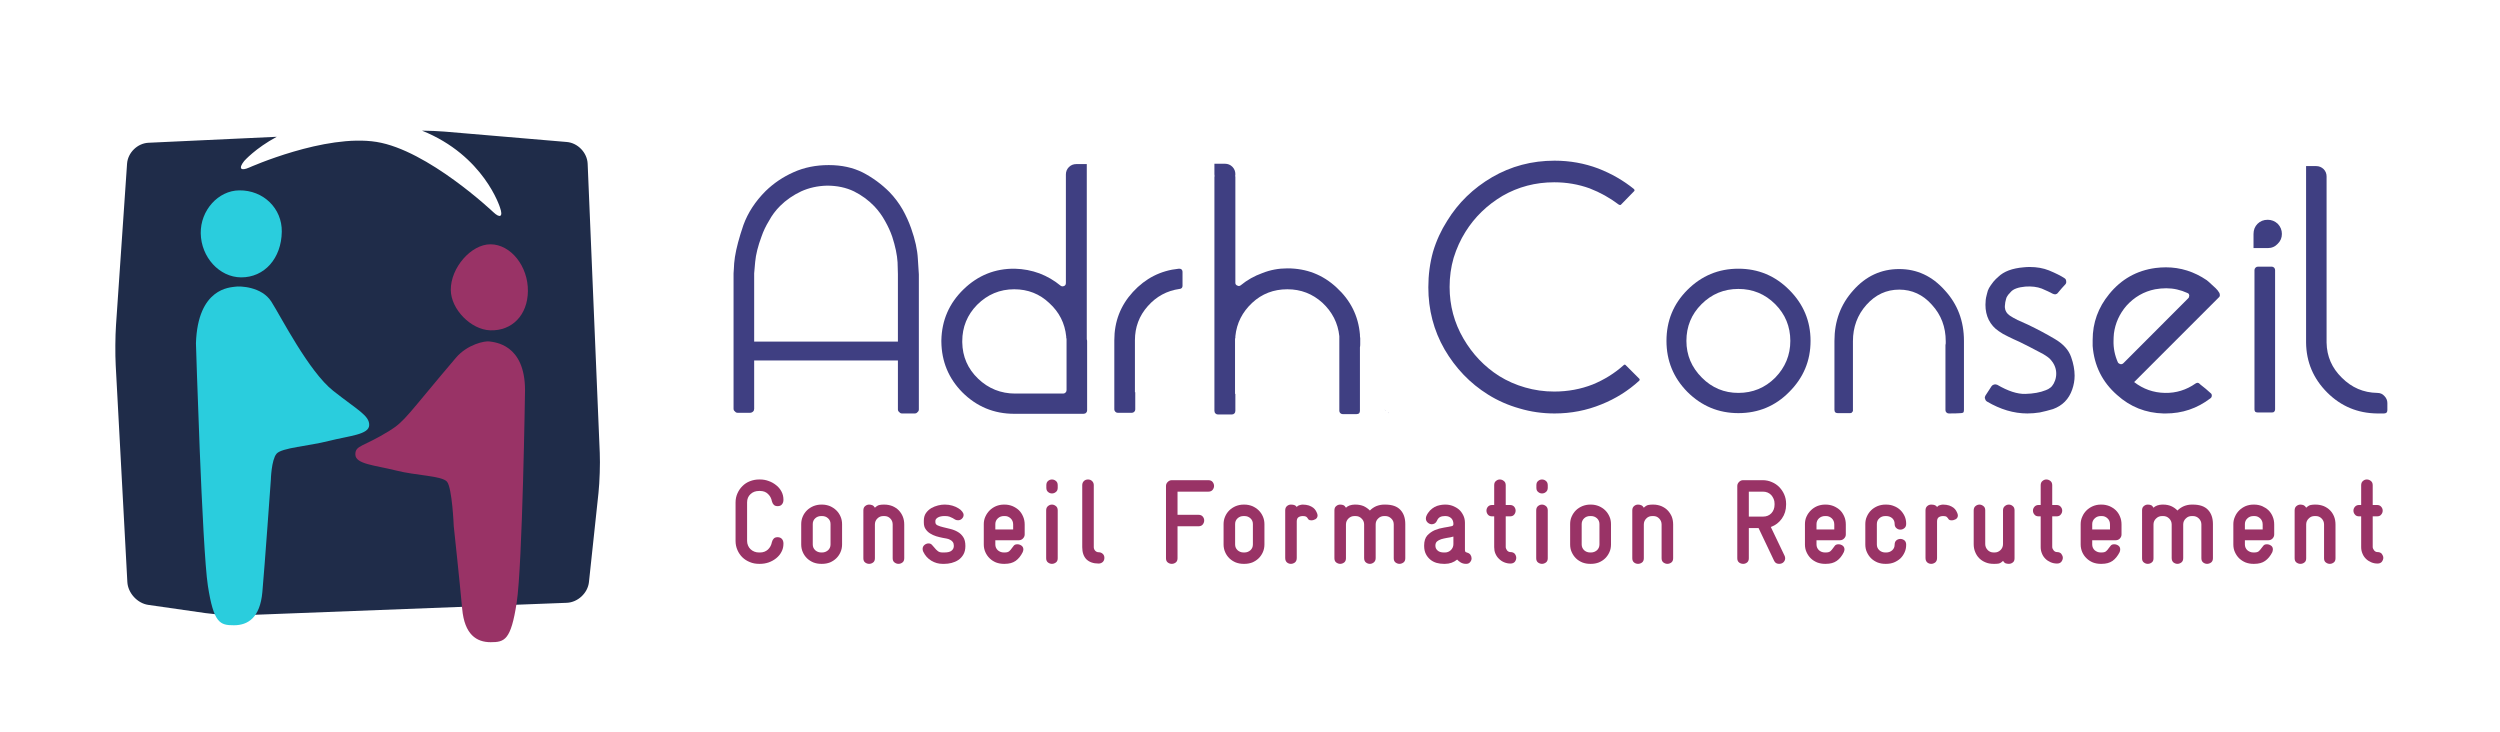 <?xml version="1.0" encoding="utf-8"?>
<!-- Generator: Adobe Illustrator 16.0.0, SVG Export Plug-In . SVG Version: 6.00 Build 0)  -->
<!DOCTYPE svg PUBLIC "-//W3C//DTD SVG 1.1//EN" "http://www.w3.org/Graphics/SVG/1.1/DTD/svg11.dtd">
<svg version="1.1" id="Logo_Adrh" xmlns="http://www.w3.org/2000/svg" xmlns:xlink="http://www.w3.org/1999/xlink" x="0px" y="0px"
	 width="748px" height="219px" viewBox="0 0 748 219" enable-background="new 0 0 748 219" xml:space="preserve">
<path fill-rule="evenodd" clip-rule="evenodd" fill="#1F2C49" d="M179.451,135.533l-3.625-86.546
	c-0.138-3.297-2.941-6.223-6.229-6.503l-36.579-3.109c-1.842-0.157-4.34-0.255-6.764-0.287c18.61,7.453,23.354,23.028,23.354,23.028
	c0.963,2.711,0.039,3.309-2.047,1.328c0,0-19.559-18.528-34.931-20.985C97.258,40,74.583,50.119,74.583,50.119
	c-2.605,1.165-3.296,0.276-1.509-1.962c0,0,3.304-3.769,9.734-7.231l-38.389,1.788c-3.296,0.153-6.178,2.973-6.403,6.265
	l-3.307,48.324c-0.225,3.292-0.265,8.682-0.088,11.977l3.482,64.856c0.177,3.295,2.995,6.375,6.261,6.844l17.065,2.451
	c3.266,0.469,8.637,0.749,11.935,0.622l96.216-3.695c3.297-0.127,6.283-2.915,6.633-6.196l2.852-26.666
	C179.415,144.213,179.589,138.831,179.451,135.533z"/>
<g>
	<path fill="#993366" d="M233.811,165.126c-0.396,0.762-0.925,1.379-1.587,1.911c-0.661,0.532-1.402,0.939-2.252,1.247
		c-0.835,0.28-1.69,0.42-2.555,0.42h-0.313c-0.96,0-1.88-0.156-2.744-0.526c-0.863-0.34-1.601-0.813-2.227-1.419
		c-0.627-0.605-1.125-1.333-1.493-2.183c-0.369-0.85-0.561-1.739-0.561-2.729v-11.5c0-0.989,0.192-1.904,0.561-2.719
		c0.369-0.843,0.866-1.57,1.493-2.183c0.626-0.642,1.364-1.118,2.227-1.459c0.864-0.34,1.783-0.525,2.744-0.525h0.313
		c0.864,0,1.72,0.143,2.555,0.456c0.85,0.285,1.591,0.722,2.252,1.25c0.662,0.5,1.191,1.148,1.587,1.886
		c0.397,0.738,0.595,1.567,0.595,2.432v0.089c0,0.542-0.156,0.999-0.456,1.34c-0.3,0.37-0.734,0.525-1.305,0.525
		c-0.488,0-0.856-0.132-1.121-0.396c-0.265-0.265-0.46-0.612-0.572-1.072c-0.166-0.877-0.563-1.61-1.19-2.202
		c-0.626-0.593-1.398-0.874-2.346-0.874h-0.313c-1.017,0-1.855,0.295-2.545,0.942c-0.675,0.618-1.027,1.457-1.027,2.458v11.557
		c0,0.486,0.095,0.948,0.283,1.387c0.173,0.41,0.431,0.79,0.744,1.081c0.327,0.32,0.7,0.542,1.131,0.724
		c0.432,0.182,0.913,0.258,1.414,0.258h0.313c0.948,0,1.72-0.311,2.346-0.873c0.627-0.592,1.024-1.326,1.19-2.232
		c0.112-0.46,0.307-0.807,0.572-1.072c0.265-0.264,0.633-0.396,1.121-0.396c0.571,0,1.005,0.186,1.305,0.526
		c0.299,0.341,0.456,0.797,0.456,1.339v0.119C234.405,163.588,234.208,164.393,233.811,165.126z"/>
	<path fill="#993366" d="M251.482,165.192c-0.306,0.717-0.734,1.325-1.27,1.854c-0.55,0.529-1.18,0.934-1.89,1.24
		c-0.725,0.277-1.498,0.417-2.348,0.417h-0.277c-0.823,0-1.591-0.14-2.322-0.417c-0.731-0.307-1.365-0.711-1.916-1.24
		c-0.536-0.529-0.964-1.138-1.27-1.854c-0.306-0.688-0.466-1.466-0.466-2.273v-6.111c0-0.807,0.161-1.584,0.466-2.272
		c0.306-0.718,0.734-1.326,1.27-1.855c0.55-0.529,1.184-0.936,1.916-1.25c0.73-0.285,1.499-0.456,2.322-0.456h0.277
		c0.85,0,1.623,0.171,2.348,0.456c0.709,0.314,1.339,0.721,1.89,1.25c0.536,0.529,0.964,1.138,1.27,1.855
		c0.306,0.688,0.466,1.466,0.466,2.272v6.111C251.948,163.727,251.788,164.504,251.482,165.192z M248.496,156.803
		c0-0.71-0.24-1.264-0.735-1.724c-0.494-0.458-1.09-0.674-1.786-0.674h-0.277c-0.697,0-1.292,0.216-1.786,0.674
		c-0.495,0.46-0.734,1.014-0.734,1.724v6.101c0,0.681,0.24,1.265,0.734,1.724c0.495,0.43,1.089,0.674,1.786,0.674h0.277
		c0.696,0,1.292-0.244,1.786-0.674c0.495-0.459,0.735-1.043,0.735-1.724V156.803z"/>
	<path fill="#993366" d="M270.007,168.297c-0.362,0.271-0.759,0.407-1.191,0.407c-0.403,0-0.797-0.136-1.166-0.407
		c-0.369-0.271-0.561-0.684-0.561-1.27v-10.102c0-0.71-0.236-1.306-0.709-1.786c-0.488-0.508-1.08-0.734-1.775-0.734h-0.313
		c-0.696,0-1.292,0.227-1.786,0.734c-0.494,0.48-0.734,1.076-0.734,1.786v10.102c0,0.586-0.173,0.999-0.536,1.27
		c-0.362,0.271-0.759,0.407-1.19,0.407c-0.431,0-0.829-0.136-1.191-0.407c-0.361-0.271-0.536-0.684-0.536-1.27V152.7
		c0-0.557,0.174-1.003,0.536-1.28c0.362-0.308,0.76-0.446,1.191-0.446c0.333,0,0.657,0.063,0.958,0.188
		c0.3,0.127,0.545,0.384,0.769,0.744c0.501-0.473,0.958-0.744,1.354-0.813c0.383-0.069,0.776-0.118,1.167-0.118h0.313
		c0.891,0,1.709,0.175,2.441,0.466c0.73,0.321,1.342,0.731,1.865,1.261c0.508,0.528,0.922,1.17,1.201,1.865
		c0.293,0.724,0.431,1.511,0.431,2.36v10.102C270.542,167.613,270.369,168.026,270.007,168.297z"/>
	<path fill="#993366" d="M288.844,163.366c0,1.015-0.202,1.875-0.605,2.55c-0.403,0.704-0.922,1.243-1.527,1.646
		c-0.606,0.404-1.289,0.685-2.019,0.874c-0.732,0.188-1.431,0.268-2.099,0.268h-0.606c-1.156,0-2.259-0.294-3.338-0.942
		c-1.066-0.648-1.869-1.534-2.426-2.72c-0.111-0.276-0.174-0.541-0.174-0.793c0-0.473,0.174-0.869,0.536-1.19
		c0.362-0.291,0.766-0.467,1.226-0.467c0.432,0,0.772,0.139,1.037,0.443c0.265,0.275,0.529,0.594,0.793,0.896
		c0.264,0.361,0.567,0.65,0.922,0.926c0.341,0.306,0.826,0.443,1.424,0.443h0.606c1.002,0,1.727-0.19,2.157-0.575
		c0.432-0.354,0.641-0.822,0.641-1.407c0-0.472-0.104-0.861-0.313-1.139c-0.223-0.308-0.491-0.521-0.818-0.675
		c-0.313-0.181-0.679-0.306-1.097-0.376c-0.404-0.069-0.779-0.138-1.141-0.207c-0.626-0.127-1.263-0.274-1.925-0.477
		c-0.661-0.201-1.263-0.502-1.82-0.842s-0.999-0.789-1.354-1.318c-0.341-0.498-0.511-1.152-0.511-1.932v-0.604
		c0-0.875,0.208-1.614,0.64-2.249c0.431-0.604,0.961-1.083,1.587-1.466c0.627-0.354,1.294-0.622,2.019-0.804
		c0.71-0.182,1.365-0.257,1.936-0.257h0.139c0.793,0,1.528,0.115,2.217,0.317c0.689,0.201,1.27,0.463,1.786,0.783
		c0.501,0.292,0.894,0.626,1.165,1.003c0.271,0.347,0.407,0.682,0.407,1.001c0,0.404-0.146,0.755-0.466,1.083
		c-0.307,0.326-0.703,0.505-1.19,0.505c-0.335,0-0.612-0.065-0.864-0.198c-0.236-0.132-0.479-0.271-0.744-0.446
		c-0.264-0.146-0.567-0.285-0.922-0.417c-0.341-0.132-0.804-0.199-1.389-0.199h-0.139c-0.794,0-1.452,0.14-1.96,0.418
		c-0.507,0.307-0.769,0.647-0.769,1.052v0.348c0,0.446,0.211,0.771,0.665,0.972c0.438,0.202,0.999,0.394,1.667,0.546
		c0.668,0.182,1.393,0.338,2.158,0.525c0.766,0.188,1.491,0.464,2.158,0.854c0.668,0.361,1.228,0.887,1.667,1.548
		C288.632,161.329,288.844,162.237,288.844,163.366z"/>
	<path fill="#993366" d="M306.073,161.113c-0.334,0.341-0.737,0.526-1.211,0.526h-7.06v1.272c0,0.678,0.254,1.261,0.734,1.718
		c0.495,0.427,1.09,0.671,1.786,0.671h0.293c0.626,0,1.071-0.131,1.364-0.394s0.533-0.535,0.735-0.847
		c0.202-0.282,0.421-0.555,0.629-0.817c0.223-0.262,0.564-0.394,1.038-0.394c0.46,0,0.881,0.137,1.25,0.407
		c0.368,0.271,0.56,0.658,0.56,1.132c0,0.181-0.063,0.446-0.188,0.793c-0.571,1.171-1.292,2.04-2.134,2.639
		c-0.856,0.6-1.945,0.884-3.254,0.884h-0.293c-0.807,0-1.591-0.14-2.322-0.417c-0.731-0.307-1.364-0.711-1.9-1.24
		c-0.551-0.529-0.964-1.138-1.285-1.854c-0.307-0.688-0.467-1.466-0.467-2.273v-6.111c0-0.807,0.165-1.584,0.492-2.272
		c0.327-0.718,0.759-1.326,1.294-1.855c0.536-0.529,1.167-0.936,1.89-1.25c0.71-0.285,1.491-0.456,2.297-0.456h0.293
		c0.835,0,1.622,0.171,2.332,0.456c0.725,0.314,1.354,0.718,1.89,1.211c0.536,0.522,0.964,1.164,1.271,1.895
		c0.32,0.731,0.48,1.527,0.48,2.391v2.987C306.589,160.343,306.422,160.743,306.073,161.113z M303.136,156.926
		c0-0.767-0.258-1.368-0.759-1.835c-0.5-0.467-1.064-0.686-1.691-0.686h-0.327c-0.697,0-1.295,0.216-1.796,0.675
		c-0.501,0.461-0.76,1.046-0.76,1.728v1.607h5.333V156.926z"/>
	<path fill="#993366" d="M315.921,168.297c-0.384,0.271-0.762,0.407-1.18,0.407c-0.432,0-0.814-0.136-1.177-0.407
		c-0.362-0.271-0.55-0.684-0.55-1.27V152.7c0-0.557,0.188-1.003,0.55-1.28c0.362-0.308,0.745-0.446,1.177-0.446
		c0.418,0,0.796,0.139,1.18,0.446c0.369,0.277,0.547,0.724,0.547,1.28v14.327C316.468,167.613,316.29,168.026,315.921,168.297z
		 M315.931,147.192c-0.361,0.308-0.758,0.446-1.189,0.446c-0.432,0-0.812-0.139-1.167-0.446c-0.341-0.277-0.511-0.688-0.511-1.259
		v-0.746c0-0.584,0.17-1.001,0.511-1.279c0.355-0.308,0.734-0.446,1.167-0.446c0.431,0,0.828,0.139,1.189,0.446
		c0.362,0.278,0.537,0.695,0.537,1.279v0.746C316.468,146.505,316.293,146.915,315.931,147.192z"/>
	<path fill="#993366" d="M330.432,166.908c0,0.516-0.164,0.919-0.491,1.24c-0.327,0.291-0.734,0.466-1.235,0.466
		c-1.587,0-2.793-0.439-3.642-1.26c-0.835-0.851-1.259-2.054-1.259-3.641v-18.526c0-0.515,0.163-0.922,0.49-1.249
		s0.734-0.477,1.236-0.477c0.487,0,0.891,0.149,1.225,0.477s0.502,0.728,0.502,1.229v18.546c0,0.403,0.149,0.747,0.42,1.062
		c0.271,0.284,0.609,0.456,1.027,0.456c0.473,0,0.876,0.146,1.225,0.466C330.265,165.989,330.432,166.422,330.432,166.908z"/>
	<path fill="#993366" d="M363.246,145.396c0,0.404-0.138,0.794-0.431,1.171c-0.278,0.348-0.711,0.536-1.296,0.536h-9.202v6.926
		h6.251c0.585,0,1.017,0.186,1.294,0.526c0.292,0.341,0.432,0.733,0.432,1.18c0,0.417-0.139,0.813-0.432,1.19
		c-0.277,0.348-0.709,0.536-1.294,0.536h-6.251v9.565c0,0.586-0.188,0.999-0.537,1.27c-0.361,0.271-0.759,0.407-1.189,0.407
		c-0.432,0-0.83-0.136-1.191-0.407c-0.362-0.271-0.537-0.684-0.537-1.27v-21.631c0-0.459,0.17-0.859,0.526-1.2
		c0.341-0.34,0.741-0.526,1.202-0.526h10.928c0.585,0,1.018,0.189,1.296,0.537C363.108,144.583,363.246,144.98,363.246,145.396z"/>
	<path fill="#993366" d="M377.852,165.192c-0.307,0.717-0.734,1.325-1.271,1.854c-0.55,0.529-1.181,0.934-1.89,1.24
		c-0.725,0.277-1.512,0.417-2.347,0.417h-0.277c-0.823,0-1.592-0.14-2.322-0.417c-0.731-0.307-1.365-0.711-1.915-1.24
		c-0.536-0.529-0.965-1.138-1.271-1.854c-0.306-0.688-0.466-1.466-0.466-2.273v-6.111c0-0.807,0.16-1.584,0.466-2.272
		c0.306-0.718,0.735-1.326,1.271-1.855c0.55-0.529,1.184-0.936,1.915-1.25c0.73-0.285,1.5-0.456,2.322-0.456h0.277
		c0.835,0,1.623,0.171,2.347,0.456c0.709,0.314,1.34,0.721,1.89,1.25c0.536,0.529,0.964,1.138,1.271,1.855
		c0.306,0.688,0.466,1.466,0.466,2.272v6.111C378.318,163.727,378.157,164.504,377.852,165.192z M374.865,156.803
		c0-0.71-0.24-1.264-0.734-1.724c-0.495-0.458-1.09-0.674-1.786-0.674h-0.277c-0.697,0-1.292,0.216-1.786,0.674
		c-0.495,0.46-0.735,1.014-0.735,1.724v6.101c0,0.681,0.24,1.265,0.735,1.724c0.494,0.43,1.089,0.674,1.786,0.674h0.277
		c0.696,0,1.292-0.244,1.786-0.674c0.495-0.459,0.734-1.043,0.734-1.724V156.803z"/>
	<path fill="#993366" d="M394.218,154.218c0,0.473-0.202,0.853-0.605,1.111c-0.403,0.229-0.836,0.357-1.239,0.357
		c-0.391,0-0.626-0.066-0.794-0.199c-0.14-0.132-0.265-0.273-0.347-0.456c-0.084-0.151-0.249-0.295-0.408-0.427
		c-0.188-0.132-0.519-0.199-0.992-0.199c-0.516,0-0.933,0.094-1.307,0.338c-0.35,0.216-0.538,0.658-0.538,1.271v10.944
		c0,0.598-0.189,1.022-0.546,1.329c-0.384,0.277-0.783,0.417-1.206,0.417c-0.44,0-0.827-0.14-1.175-0.417
		c-0.342-0.307-0.526-0.731-0.526-1.329V152.7c0-0.557,0.185-1.003,0.526-1.28c0.348-0.308,0.747-0.446,1.2-0.446
		c0.901,0,1.462,0.25,1.727,0.724c0.195-0.265,0.468-0.456,0.842-0.546c0.349-0.119,0.67-0.178,0.934-0.178
		c0.726,0,1.333,0.108,1.856,0.268c0.492,0.188,0.938,0.4,1.279,0.664c0.341,0.266,0.608,0.579,0.805,0.913
		c0.194,0.335,0.334,0.662,0.445,0.982C394.205,154.022,394.218,154.162,394.218,154.218z"/>
	<path fill="#993366" d="M419.916,168.297c-0.384,0.271-0.783,0.407-1.2,0.407c-0.403,0-0.794-0.136-1.17-0.407
		c-0.348-0.271-0.537-0.684-0.537-1.27v-10.102c0-0.71-0.229-1.306-0.744-1.786c-0.515-0.508-1.114-0.734-1.796-0.734h-0.327
		c-0.683,0-1.31,0.227-1.796,0.734c-0.516,0.48-0.744,1.076-0.744,1.786v10.032c0,0.598-0.192,1.022-0.576,1.329
		c-0.354,0.277-0.747,0.417-1.15,0.417c-0.446,0-0.843-0.14-1.19-0.417c-0.377-0.307-0.536-0.731-0.536-1.329v-10.032
		c0-0.71-0.259-1.306-0.773-1.786c-0.486-0.508-1.085-0.734-1.796-0.734h-0.328c-0.682,0-1.28,0.227-1.796,0.734
		c-0.485,0.48-0.744,1.076-0.744,1.786v10.102c0,0.586-0.188,0.999-0.536,1.27c-0.377,0.271-0.773,0.407-1.19,0.407
		c-0.403,0-0.797-0.136-1.18-0.407c-0.354-0.271-0.547-0.684-0.547-1.27V152.7c0-0.557,0.16-1.003,0.536-1.28
		c0.348-0.308,0.745-0.446,1.19-0.446c0.403,0,0.737,0.063,1.003,0.188c0.265,0.127,0.485,0.384,0.724,0.744
		c0.265-0.277,0.619-0.492,1.092-0.675c0.502-0.151,0.976-0.257,1.448-0.257h0.328c0.933,0,1.736,0.175,2.44,0.466
		c0.675,0.321,1.283,0.737,1.855,1.31c0.543-0.572,1.165-0.988,1.896-1.31c0.76-0.291,1.521-0.466,2.37-0.466h0.327
		c2.048,0,3.536,0.525,4.525,1.577c0.987,1.052,1.468,2.461,1.468,4.257v10.22C420.462,167.613,420.271,168.026,419.916,168.297z"/>
	<path fill="#993366" d="M440.296,167.047c0,0.434-0.136,0.791-0.436,1.131c-0.271,0.37-0.673,0.526-1.201,0.526
		c-0.6,0-1.131-0.136-1.599-0.407c-0.466-0.271-0.816-0.581-1.081-0.873c-1.058,0.863-2.263,1.28-3.642,1.28h-0.327
		c-0.737,0-1.466-0.087-2.183-0.288c-0.688-0.202-1.333-0.529-1.875-0.982c-0.544-0.452-0.996-0.999-1.33-1.667
		s-0.516-1.469-0.516-2.4v-0.189c0-1.267,0.32-2.255,0.933-2.966c0.642-0.682,1.382-1.214,2.253-1.598
		c0.869-0.354,1.785-0.615,2.718-0.755c0.933-0.138,1.727-0.307,2.382-0.445c0.208-0.057,0.34-0.14,0.396-0.278
		c0.056-0.139,0.069-0.271,0.069-0.396c0-0.725-0.243-1.307-0.675-1.717c-0.46-0.41-1.031-0.616-1.656-0.616h-0.259
		c-0.528,0-0.992,0.088-1.389,0.288c-0.397,0.203-0.722,0.583-0.943,1.111c-0.139,0.348-0.377,0.612-0.654,0.795
		c-0.277,0.151-0.585,0.257-0.863,0.257c-0.46,0-0.866-0.178-1.25-0.505c-0.354-0.328-0.546-0.728-0.546-1.201
		c0-0.277,0.056-0.536,0.14-0.745c0.277-0.653,0.653-1.193,1.071-1.646c0.446-0.453,0.909-0.797,1.389-1.063
		c0.509-0.265,0.999-0.456,1.528-0.546c0.528-0.119,1.045-0.178,1.518-0.178h0.259c0.724,0,1.412,0.128,2.123,0.387
		c0.682,0.258,1.289,0.605,1.855,1.071c0.535,0.466,0.956,1.049,1.29,1.717s0.516,1.412,0.516,2.262v7.957
		c0,0.266,0.017,0.471,0.079,0.616c0.063,0.176,0.241,0.268,0.507,0.337c0.473,0.126,0.816,0.338,1.062,0.665
		C440.173,166.313,440.296,166.687,440.296,167.047z M434.858,160.538c-0.611,0.181-1.26,0.313-1.915,0.396
		c-0.653,0.112-1.213,0.243-1.736,0.396c-0.522,0.181-0.933,0.395-1.26,0.672c-0.327,0.306-0.477,0.714-0.477,1.254
		c0,0.597,0.212,1.074,0.665,1.463c0.423,0.39,1.068,0.583,1.875,0.583h0.327c0.682,0,1.277-0.254,1.786-0.731
		c0.48-0.507,0.734-1.07,0.734-1.778V160.538z"/>
	<path fill="#993366" d="M453.66,166.898c0,0.419-0.139,0.815-0.416,1.188c-0.308,0.343-0.725,0.528-1.311,0.528
		c-0.668,0-1.287-0.129-1.914-0.387c-0.6-0.257-1.096-0.598-1.548-1.052c-0.454-0.423-0.795-0.948-1.052-1.548
		c-0.258-0.599-0.357-1.247-0.357-1.914v-9.218h-0.586c-0.585,0-1.002-0.16-1.31-0.536c-0.278-0.348-0.417-0.744-0.417-1.19
		c0-0.403,0.139-0.794,0.417-1.142c0.308-0.347,0.725-0.536,1.31-0.536h0.586v-5.904c0-0.584,0.158-1.001,0.535-1.279
		c0.348-0.308,0.737-0.446,1.142-0.446c0.418,0,0.847,0.139,1.201,0.446c0.383,0.278,0.573,0.695,0.573,1.279v5.904h1.232
		c0.585,0,1.031,0.189,1.309,0.536c0.278,0.348,0.418,0.738,0.418,1.142c0,0.446-0.14,0.843-0.418,1.19
		c-0.277,0.376-0.724,0.536-1.309,0.536h-1.232v9.17c0,0.307,0.133,0.634,0.368,0.98c0.265,0.347,0.636,0.535,1.052,0.535
		c0.586,0,1.003,0.189,1.311,0.539C453.521,166.1,453.66,166.492,453.66,166.898z"/>
	<path fill="#993366" d="M462.541,168.297c-0.384,0.271-0.776,0.407-1.18,0.407c-0.417,0-0.814-0.136-1.191-0.407
		c-0.348-0.271-0.535-0.684-0.535-1.27V152.7c0-0.557,0.188-1.003,0.535-1.28c0.377-0.308,0.774-0.446,1.191-0.446
		c0.403,0,0.796,0.139,1.18,0.446c0.354,0.277,0.547,0.724,0.547,1.28v14.327C463.088,167.613,462.896,168.026,462.541,168.297z
		 M462.551,147.192c-0.347,0.308-0.744,0.446-1.189,0.446c-0.417,0-0.811-0.139-1.152-0.446c-0.369-0.277-0.525-0.688-0.525-1.259
		v-0.746c0-0.584,0.156-1.001,0.525-1.279c0.342-0.308,0.735-0.446,1.152-0.446c0.445,0,0.843,0.139,1.189,0.446
		c0.348,0.278,0.537,0.695,0.537,1.279v0.746C463.088,146.505,462.898,146.915,462.551,147.192z"/>
	<path fill="#993366" d="M481.543,165.192c-0.321,0.717-0.734,1.325-1.271,1.854s-1.181,0.934-1.904,1.24
		c-0.725,0.277-1.483,0.417-2.333,0.417h-0.277c-0.837,0-1.591-0.14-2.321-0.417c-0.731-0.307-1.38-0.711-1.916-1.24
		c-0.535-0.529-0.949-1.138-1.27-1.854c-0.32-0.688-0.466-1.466-0.466-2.273v-6.111c0-0.807,0.146-1.584,0.466-2.272
		c0.32-0.718,0.734-1.326,1.27-1.855c0.536-0.529,1.185-0.936,1.916-1.25c0.73-0.285,1.484-0.456,2.321-0.456h0.277
		c0.85,0,1.608,0.171,2.333,0.456c0.724,0.314,1.368,0.721,1.904,1.25s0.949,1.138,1.271,1.855c0.319,0.688,0.466,1.466,0.466,2.272
		v6.111C482.009,163.727,481.862,164.504,481.543,165.192z M478.556,156.803c0-0.71-0.255-1.264-0.734-1.724
		c-0.508-0.458-1.104-0.674-1.786-0.674h-0.277c-0.712,0-1.306,0.216-1.786,0.674c-0.479,0.46-0.734,1.014-0.734,1.724v6.101
		c0,0.681,0.255,1.265,0.734,1.724c0.48,0.43,1.074,0.674,1.786,0.674h0.277c0.682,0,1.278-0.244,1.786-0.674
		c0.479-0.459,0.734-1.043,0.734-1.724V156.803z"/>
	<path fill="#993366" d="M500.067,168.297c-0.377,0.271-0.774,0.407-1.191,0.407c-0.403,0-0.797-0.136-1.18-0.407
		c-0.354-0.271-0.547-0.684-0.547-1.27v-10.102c0-0.71-0.25-1.306-0.724-1.786c-0.474-0.508-1.065-0.734-1.746-0.734h-0.327
		c-0.711,0-1.307,0.227-1.786,0.734c-0.48,0.48-0.734,1.076-0.734,1.786v10.102c0,0.586-0.188,0.999-0.536,1.27
		c-0.377,0.271-0.773,0.407-1.19,0.407c-0.446,0-0.844-0.136-1.191-0.407c-0.347-0.271-0.535-0.684-0.535-1.27V152.7
		c0-0.557,0.188-1.003,0.535-1.28c0.348-0.308,0.745-0.446,1.191-0.446c0.334,0,0.658,0.063,0.942,0.188
		c0.314,0.127,0.575,0.384,0.784,0.744c0.486-0.473,0.942-0.744,1.339-0.813c0.397-0.069,0.79-0.118,1.182-0.118h0.327
		c0.876,0,1.68,0.175,2.411,0.466c0.73,0.321,1.372,0.731,1.866,1.261c0.521,0.528,0.922,1.17,1.229,1.865
		c0.279,0.724,0.417,1.511,0.417,2.36v10.102C500.603,167.613,500.415,168.026,500.067,168.297z"/>
	<path fill="#993366" d="M533.141,155.15c-0.852,1.197-1.936,2.047-3.315,2.521l4.108,8.583c0.125,0.25,0.188,0.509,0.188,0.773
		c0,0.473-0.182,0.873-0.516,1.2c-0.335,0.327-0.787,0.477-1.33,0.477c-0.278,0-0.578-0.07-0.843-0.208
		c-0.264-0.139-0.473-0.391-0.626-0.725l-4.644-9.773h-2.916v9.029c0,0.586-0.187,0.999-0.526,1.27
		c-0.341,0.271-0.734,0.407-1.151,0.407c-0.46,0-0.893-0.136-1.239-0.407c-0.348-0.271-0.537-0.684-0.537-1.27v-21.631
		c0-0.459,0.186-0.859,0.526-1.2c0.341-0.34,0.741-0.526,1.201-0.526h5.854c0.988,0,1.912,0.192,2.768,0.576
		c0.857,0.354,1.592,0.866,2.203,1.479c0.612,0.642,1.125,1.376,1.48,2.202c0.382,0.857,0.573,1.779,0.573,2.769v0.327
		C534.399,152.567,533.989,153.953,533.141,155.15z M530.947,150.695c0-0.516-0.08-0.985-0.268-1.409
		c-0.189-0.453-0.439-0.843-0.725-1.17c-0.313-0.328-0.662-0.557-1.071-0.744c-0.44-0.189-0.903-0.269-1.39-0.269h-4.246v7.462
		h4.267c1.031,0,1.842-0.338,2.49-1.013c0.618-0.675,0.942-1.527,0.942-2.53V150.695z"/>
	<path fill="#993366" d="M551.754,161.113c-0.334,0.341-0.737,0.526-1.21,0.526h-7.046v1.272c0,0.678,0.254,1.261,0.734,1.718
		c0.479,0.427,1.075,0.671,1.786,0.671h0.278c0.641,0,1.071-0.131,1.379-0.394c0.277-0.263,0.532-0.535,0.734-0.847
		c0.201-0.282,0.407-0.555,0.614-0.817c0.238-0.262,0.579-0.394,1.052-0.394c0.461,0,0.867,0.137,1.251,0.407
		c0.354,0.271,0.545,0.658,0.545,1.132c0,0.181-0.063,0.446-0.188,0.793c-0.557,1.171-1.277,2.04-2.134,2.639
		c-0.856,0.6-1.932,0.884-3.254,0.884h-0.278c-0.807,0-1.592-0.14-2.322-0.417c-0.731-0.307-1.378-0.711-1.914-1.24
		c-0.537-0.529-0.95-1.138-1.271-1.854c-0.32-0.688-0.467-1.466-0.467-2.273v-6.111c0-0.807,0.15-1.584,0.477-2.272
		c0.327-0.718,0.774-1.326,1.31-1.855c0.536-0.529,1.151-0.936,1.875-1.25c0.725-0.285,1.506-0.456,2.313-0.456h0.278
		c0.85,0,1.607,0.171,2.331,0.456c0.725,0.314,1.369,0.718,1.905,1.211c0.536,0.522,0.949,1.164,1.27,1.895
		c0.321,0.731,0.467,1.527,0.467,2.391v2.987C552.27,160.343,552.117,160.743,551.754,161.113z M548.817,156.926
		c0-0.767-0.259-1.368-0.745-1.835c-0.516-0.467-1.064-0.686-1.706-0.686h-0.327c-0.683,0-1.281,0.216-1.796,0.675
		c-0.487,0.461-0.745,1.046-0.745,1.728v1.607h5.319V156.926z"/>
	<path fill="#993366" d="M570.327,162.969c0,0.821-0.146,1.602-0.467,2.286c-0.32,0.713-0.733,1.313-1.271,1.832
		c-0.535,0.489-1.18,0.89-1.904,1.197c-0.724,0.28-1.481,0.42-2.332,0.42h-0.277c-0.837,0-1.592-0.14-2.322-0.417
		c-0.731-0.307-1.379-0.711-1.914-1.24c-0.537-0.529-0.951-1.138-1.271-1.854c-0.321-0.688-0.467-1.466-0.467-2.273v-6.111
		c0-0.807,0.146-1.584,0.467-2.272c0.319-0.718,0.733-1.326,1.271-1.855c0.535-0.529,1.183-0.936,1.914-1.25
		c0.73-0.285,1.485-0.456,2.322-0.456h0.277c0.851,0,1.608,0.139,2.332,0.446c0.725,0.277,1.369,0.678,1.904,1.2
		c0.537,0.522,0.95,1.125,1.271,1.806c0.321,0.711,0.467,1.463,0.467,2.313c0,0.585-0.188,1.002-0.536,1.28
		c-0.376,0.307-0.773,0.446-1.19,0.446c-0.446,0-0.842-0.14-1.19-0.446c-0.348-0.278-0.535-0.695-0.535-1.28
		c0-0.711-0.256-1.261-0.735-1.707c-0.509-0.417-1.104-0.626-1.786-0.626h-0.277c-0.711,0-1.307,0.216-1.786,0.674
		c-0.51,0.46-0.735,1.014-0.735,1.724v6.101c0,0.681,0.226,1.265,0.735,1.724c0.479,0.43,1.075,0.674,1.786,0.674h0.277
		c0.682,0,1.277-0.209,1.786-0.655c0.479-0.417,0.735-0.995,0.735-1.677c0-0.585,0.188-1.031,0.535-1.31
		c0.349-0.278,0.744-0.416,1.19-0.416c0.417,0,0.814,0.138,1.19,0.416C570.139,161.938,570.327,162.384,570.327,162.969z"/>
	<path fill="#993366" d="M585.796,154.218c0,0.473-0.202,0.853-0.605,1.111c-0.432,0.229-0.836,0.357-1.239,0.357
		c-0.392,0-0.655-0.066-0.795-0.199c-0.139-0.132-0.264-0.273-0.347-0.456c-0.112-0.151-0.248-0.295-0.407-0.427
		c-0.188-0.132-0.519-0.199-0.992-0.199c-0.516,0-0.933,0.094-1.309,0.338c-0.348,0.216-0.537,0.658-0.537,1.271v10.944
		c0,0.598-0.191,1.022-0.545,1.329c-0.384,0.277-0.784,0.417-1.201,0.417c-0.446,0-0.84-0.14-1.181-0.417
		c-0.341-0.307-0.526-0.731-0.526-1.329V152.7c0-0.557,0.186-1.003,0.526-1.28c0.341-0.308,0.741-0.446,1.2-0.446
		c0.877,0,1.462,0.25,1.727,0.724c0.196-0.265,0.467-0.456,0.844-0.546c0.348-0.119,0.668-0.178,0.933-0.178
		c0.696,0,1.333,0.108,1.855,0.268c0.493,0.188,0.939,0.4,1.28,0.664c0.341,0.266,0.608,0.579,0.804,0.913
		c0.195,0.335,0.334,0.662,0.446,0.982C585.754,154.022,585.796,154.162,585.796,154.218z"/>
	<path fill="#993366" d="M602.217,168.297c-0.347,0.271-0.744,0.407-1.189,0.407c-0.335,0-0.63-0.06-0.943-0.149
		c-0.285-0.118-0.547-0.373-0.783-0.734c-0.487,0.474-0.943,0.741-1.34,0.804c-0.397,0.063-0.791,0.08-1.151,0.08h-0.327
		c-0.907,0-1.707-0.143-2.432-0.457c-0.694-0.283-1.336-0.691-1.865-1.22c-0.529-0.529-0.933-1.171-1.211-1.865
		c-0.308-0.725-0.446-1.512-0.446-2.361V152.7c0-0.557,0.189-1.003,0.537-1.28c0.376-0.308,0.773-0.446,1.189-0.446
		c0.403,0,0.797,0.139,1.181,0.445c0.383,0.277,0.546,0.724,0.546,1.278v10.087c0,0.681,0.251,1.275,0.725,1.783
		c0.473,0.479,1.064,0.733,1.776,0.733h0.327c0.682,0,1.276-0.255,1.757-0.733c0.508-0.508,0.734-1.103,0.734-1.783v-10.087
		c0-0.555,0.188-1.001,0.564-1.278c0.348-0.307,0.744-0.445,1.162-0.445c0.445,0,0.843,0.139,1.189,0.446
		c0.377,0.277,0.536,0.724,0.536,1.28v14.327C602.753,167.613,602.594,168.026,602.217,168.297z"/>
	<path fill="#993366" d="M617.199,166.898c0,0.419-0.168,0.815-0.445,1.188c-0.278,0.343-0.725,0.528-1.281,0.528
		c-0.668,0-1.316-0.129-1.914-0.387c-0.6-0.257-1.125-0.598-1.578-1.052c-0.424-0.423-0.794-0.948-1.022-1.548
		c-0.257-0.599-0.387-1.247-0.387-1.914v-9.218h-0.585c-0.556,0-1.002-0.16-1.28-0.536c-0.308-0.348-0.446-0.744-0.446-1.19
		c0-0.403,0.139-0.794,0.446-1.142c0.278-0.347,0.725-0.536,1.28-0.536h0.585v-5.904c0-0.584,0.188-1.001,0.536-1.279
		c0.377-0.308,0.737-0.446,1.142-0.446c0.445,0,0.846,0.139,1.229,0.446c0.354,0.278,0.546,0.695,0.546,1.279v5.904h1.261
		c0.585,0,1.001,0.189,1.279,0.536c0.308,0.348,0.447,0.738,0.447,1.142c0,0.446-0.14,0.843-0.447,1.19
		c-0.278,0.376-0.694,0.536-1.279,0.536h-1.261v9.17c0,0.307,0.132,0.634,0.396,0.98s0.606,0.535,1.052,0.535
		c0.557,0,1.003,0.189,1.281,0.539C617.031,166.1,617.199,166.492,617.199,166.898z"/>
	<path fill="#993366" d="M634.276,161.113c-0.334,0.341-0.737,0.526-1.239,0.526h-7.046v1.272c0,0.678,0.254,1.261,0.734,1.718
		c0.509,0.427,1.104,0.671,1.786,0.671h0.308c0.611,0,1.071-0.131,1.349-0.394c0.307-0.263,0.533-0.535,0.735-0.847
		c0.201-0.282,0.407-0.555,0.644-0.817c0.209-0.262,0.55-0.394,1.022-0.394c0.461,0,0.896,0.137,1.251,0.407
		c0.383,0.271,0.545,0.658,0.545,1.132c0,0.181-0.033,0.446-0.158,0.793c-0.586,1.171-1.307,2.04-2.134,2.639
		c-0.856,0.6-1.961,0.884-3.254,0.884h-0.308c-0.807,0-1.592-0.14-2.322-0.417c-0.731-0.307-1.35-0.711-1.885-1.24
		c-0.566-0.529-0.979-1.138-1.3-1.854c-0.292-0.688-0.467-1.466-0.467-2.273v-6.111c0-0.807,0.179-1.584,0.506-2.272
		c0.298-0.718,0.745-1.326,1.28-1.855c0.536-0.529,1.181-0.936,1.904-1.25c0.695-0.285,1.477-0.456,2.283-0.456h0.308
		c0.82,0,1.607,0.171,2.331,0.456c0.725,0.314,1.34,0.718,1.875,1.211c0.537,0.522,0.979,1.164,1.271,1.895
		c0.321,0.731,0.468,1.527,0.468,2.391v2.987C634.764,160.343,634.61,160.743,634.276,161.113z M631.311,156.926
		c0-0.767-0.229-1.368-0.745-1.835c-0.486-0.467-1.064-0.686-1.677-0.686h-0.327c-0.712,0-1.311,0.216-1.796,0.675
		c-0.517,0.461-0.774,1.046-0.774,1.728v1.607h5.319V156.926z"/>
	<path fill="#993366" d="M661.562,168.297c-0.384,0.271-0.783,0.407-1.201,0.407c-0.433,0-0.794-0.136-1.17-0.407
		c-0.348-0.271-0.536-0.684-0.536-1.27v-10.102c0-0.71-0.258-1.306-0.745-1.786c-0.515-0.508-1.114-0.734-1.796-0.734h-0.326
		c-0.711,0-1.31,0.227-1.797,0.734c-0.516,0.48-0.773,1.076-0.773,1.786v10.032c0,0.598-0.162,1.022-0.546,1.329
		c-0.383,0.277-0.776,0.417-1.181,0.417c-0.417,0-0.813-0.14-1.19-0.417c-0.348-0.307-0.535-0.731-0.535-1.329v-10.032
		c0-0.71-0.259-1.306-0.745-1.786c-0.516-0.508-1.114-0.734-1.796-0.734h-0.327c-0.711,0-1.281,0.227-1.797,0.734
		c-0.515,0.48-0.773,1.076-0.773,1.786v10.102c0,0.586-0.158,0.999-0.535,1.27c-0.348,0.271-0.744,0.407-1.191,0.407
		c-0.403,0-0.797-0.136-1.15-0.407c-0.384-0.271-0.546-0.684-0.546-1.27V152.7c0-0.557,0.159-1.003,0.535-1.28
		c0.348-0.308,0.745-0.446,1.161-0.446c0.434,0,0.768,0.063,1.032,0.188c0.265,0.127,0.486,0.384,0.694,0.744
		c0.266-0.277,0.648-0.492,1.121-0.675c0.503-0.151,0.976-0.257,1.449-0.257h0.327c0.933,0,1.736,0.175,2.411,0.466
		c0.704,0.321,1.313,0.737,1.855,1.31c0.572-0.572,1.194-0.988,1.926-1.31c0.73-0.291,1.521-0.466,2.371-0.466h0.326
		c2.019,0,3.536,0.525,4.525,1.577c0.988,1.052,1.468,2.461,1.468,4.257v10.22C662.106,167.613,661.916,168.026,661.562,168.297z"/>
	<path fill="#993366" d="M679.957,161.113c-0.334,0.341-0.737,0.526-1.239,0.526h-7.046v1.272c0,0.678,0.255,1.261,0.734,1.718
		c0.51,0.427,1.104,0.671,1.786,0.671h0.278c0.642,0,1.101-0.131,1.379-0.394s0.532-0.535,0.734-0.847
		c0.202-0.282,0.407-0.555,0.645-0.817c0.208-0.262,0.549-0.394,1.022-0.394c0.46,0,0.866,0.137,1.25,0.407
		c0.383,0.271,0.546,0.658,0.546,1.132c0,0.181-0.063,0.446-0.159,0.793c-0.585,1.171-1.306,2.04-2.163,2.639
		c-0.826,0.6-1.931,0.884-3.254,0.884h-0.278c-0.807,0-1.591-0.14-2.321-0.417c-0.731-0.307-1.35-0.711-1.915-1.24
		c-0.536-0.529-0.949-1.138-1.27-1.854c-0.321-0.688-0.468-1.466-0.468-2.273v-6.111c0-0.807,0.18-1.584,0.506-2.272
		c0.299-0.718,0.745-1.326,1.281-1.855c0.535-0.529,1.181-0.936,1.875-1.25c0.725-0.285,1.505-0.456,2.312-0.456h0.278
		c0.85,0,1.638,0.171,2.361,0.456c0.695,0.314,1.339,0.718,1.875,1.211c0.537,0.522,0.979,1.164,1.271,1.895
		c0.32,0.731,0.467,1.527,0.467,2.391v2.987C680.444,160.343,680.291,160.743,679.957,161.113z M676.991,156.926
		c0-0.767-0.259-1.368-0.745-1.835c-0.515-0.467-1.064-0.686-1.678-0.686h-0.326c-0.712,0-1.31,0.216-1.796,0.675
		c-0.516,0.461-0.774,1.046-0.774,1.728v1.607h5.319V156.926z"/>
	<path fill="#993366" d="M698.244,168.297c-0.348,0.271-0.744,0.407-1.161,0.407c-0.434,0-0.827-0.136-1.181-0.407
		c-0.384-0.271-0.546-0.684-0.546-1.27v-10.102c0-0.71-0.251-1.306-0.724-1.786c-0.504-0.508-1.065-0.734-1.776-0.734h-0.327
		c-0.682,0-1.277,0.227-1.758,0.734c-0.509,0.48-0.763,1.076-0.763,1.786v10.102c0,0.586-0.159,0.999-0.536,1.27
		c-0.348,0.271-0.744,0.407-1.19,0.407c-0.416,0-0.813-0.136-1.19-0.407c-0.347-0.271-0.536-0.684-0.536-1.27V152.7
		c0-0.557,0.189-1.003,0.536-1.28c0.377-0.308,0.774-0.446,1.19-0.446c0.334,0,0.658,0.063,0.973,0.188
		c0.284,0.127,0.545,0.384,0.754,0.744c0.516-0.473,0.972-0.744,1.369-0.813s0.761-0.118,1.151-0.118h0.327
		c0.876,0,1.71,0.175,2.441,0.466c0.73,0.321,1.342,0.731,1.865,1.261c0.521,0.528,0.922,1.17,1.2,1.865
		c0.278,0.724,0.416,1.511,0.416,2.36v10.102C698.779,167.613,698.621,168.026,698.244,168.297z"/>
	<path fill="#993366" d="M713.088,166.898c0,0.419-0.169,0.815-0.446,1.188c-0.277,0.343-0.725,0.528-1.28,0.528
		c-0.697,0-1.316-0.129-1.915-0.387c-0.599-0.257-1.125-0.598-1.577-1.052c-0.424-0.423-0.794-0.948-1.022-1.548
		c-0.258-0.599-0.387-1.247-0.387-1.914v-9.218h-0.586c-0.555,0-1.001-0.16-1.279-0.536c-0.308-0.348-0.446-0.744-0.446-1.19
		c0-0.403,0.139-0.794,0.446-1.142c0.278-0.347,0.725-0.536,1.279-0.536h0.586v-5.904c0-0.584,0.188-1.001,0.536-1.279
		c0.348-0.308,0.737-0.446,1.142-0.446c0.445,0,0.846,0.139,1.229,0.446c0.354,0.278,0.546,0.695,0.546,1.279v5.904h1.26
		c0.586,0,1.002,0.189,1.28,0.536c0.308,0.348,0.446,0.738,0.446,1.142c0,0.446-0.139,0.843-0.446,1.19
		c-0.278,0.376-0.694,0.536-1.28,0.536h-1.26v9.17c0,0.307,0.132,0.634,0.396,0.98s0.606,0.535,1.052,0.535
		c0.556,0,1.003,0.189,1.28,0.539C712.919,166.1,713.088,166.492,713.088,166.898z"/>
</g>
<path fill-rule="evenodd" clip-rule="evenodd" fill="#993366" d="M157.948,87.112c0.092-7.46-5.137-13.989-11.184-14.017
	c-5.809-0.03-11.951,7.039-11.889,13.678c0.057,5.755,6.007,11.86,11.78,12.059C153.229,99.062,157.871,94.247,157.948,87.112z"/>
<path fill-rule="evenodd" clip-rule="evenodd" fill="#2ACDDD" d="M71.594,56.958c-6.307,0.049-11.636,5.99-11.533,12.83
	c0.105,7.173,5.573,13.148,12.055,13.201c6.982,0.041,12.089-5.672,12.196-13.674C84.412,62.346,78.792,56.874,71.594,56.958z"/>
<path fill-rule="evenodd" clip-rule="evenodd" fill="#2ACDDD" d="M58.628,102.69c0,0,1.837,61.294,3.568,72.565
	c1.746,11.243,3.619,11.823,7.8,11.823c4.18,0,7.823-2.247,8.505-9.96c0.697-7.742,2.539-33.586,2.539-33.586
	s0.148-5.933,1.702-7.774c1.554-1.813,9.488-2.256,15.666-3.836c6.178-1.553,12.019-1.875,12.06-4.736
	c0.042-2.861-3.396-4.441-10.729-10.216c-7.333-5.759-15.676-22.216-18.56-26.73s-9.402-4.692-10.823-4.456
	C68.936,86.021,59.175,86.052,58.628,102.69z"/>
<path fill-rule="evenodd" clip-rule="evenodd" fill="#993366" d="M157.089,116.788c0,0-0.767,52.29-2.498,63.531
	c-1.731,11.272-3.619,11.824-7.799,11.824c-4.181,0-7.809-2.248-8.505-9.961s-2.524-24.765-2.524-24.765s-0.466-11.449-2.021-13.291
	c-1.554-1.813-9.168-1.795-15.346-3.375c-6.192-1.552-12.02-1.873-12.075-4.735c-0.041-2.862,2.255-2.201,10.188-7.119
	c4.707-2.908,5.375-4.754,19.855-21.8c3.461-4.083,8.701-5.169,10.121-4.933C147.891,102.415,157.089,102.873,157.089,116.788z"/>
<g>
	<path fill="#3F3F82" d="M274.622,77.458c-0.135-2.691-0.803-5.751-2.023-9.178c-0.669-1.889-1.505-3.743-2.524-5.565
		c-1.071-1.873-2.39-3.628-3.943-5.249c-2.357-2.356-5.013-4.312-7.973-5.852c-2.96-1.486-6.354-2.222-10.197-2.222
		c-3.828,0-7.338,0.702-10.498,2.123c-3.174,1.404-5.966,3.293-8.39,5.65c-3.091,3.093-5.316,6.501-6.653,10.196
		c-1.287,3.776-2.123,6.937-2.524,9.494c-0.2,1.42-0.315,2.558-0.315,3.439c-0.067,0.874-0.101,1.375-0.101,1.509
		c0,17.969,0,31.474,0,40.499c0,0.335,0.134,0.603,0.416,0.803c0.201,0.269,0.468,0.401,0.803,0.401c1.688,0,2.926,0,3.729,0
		c0.334,0,0.65-0.132,0.917-0.401c0.201-0.201,0.302-0.468,0.302-0.803c0-6.4,0-11.215,0-14.442c19.122,0,33.447,0,43.009,0
		c0,5.759,0,10.642,0,14.643c0,0.335,0.134,0.603,0.416,0.803c0.2,0.269,0.468,0.401,0.803,0.401c1.687,0,2.958,0,3.829,0
		c0.349,0,0.617-0.133,0.818-0.401c0.267-0.201,0.4-0.468,0.4-0.803c0-17.904,0-31.373,0-40.399
		C274.921,81.703,274.823,80.162,274.622,77.458z M268.655,102.209c-19.107,0-33.448,0-43.009,0c0-9.091,0-15.892,0-20.405
		c0-0.067,0.099-1.205,0.301-3.429c0.201-2.222,0.837-4.78,1.922-7.671c0.536-1.553,1.27-3.108,2.222-4.647
		c0.87-1.621,1.975-3.107,3.328-4.446c1.755-1.753,3.842-3.194,6.266-4.345c2.343-1.07,4.949-1.654,7.775-1.721
		c3.026,0,5.717,0.583,8.074,1.721c2.289,1.151,4.312,2.624,6.065,4.446c1.271,1.339,2.343,2.825,3.229,4.446
		c0.869,1.539,1.586,3.093,2.121,4.646c0.938,2.893,1.473,5.449,1.606,7.672c0.067,2.291,0.101,3.46,0.101,3.527
		C268.655,89.528,268.655,96.255,268.655,102.209z"/>
	<path fill="#3F3F82" d="M325.266,102.096c0,4.58,0,11.482,0,20.709c0,0.268-0.101,0.501-0.302,0.702s-0.468,0.301-0.803,0.301
		c-4.58,0-11.482,0-20.709,0c-6.052,0-11.234-2.142-15.546-6.453c-4.109-4.178-6.185-9.225-6.251-15.146c0-0.133,0-0.28,0-0.414
		c0.132-5.984,2.341-11.066,6.653-15.245c4.312-4.177,9.429-6.234,15.361-6.153c2.555,0.068,5.014,0.537,7.37,1.407
		c2.29,0.885,4.365,2.089,6.254,3.643c0.333,0.269,0.702,0.301,1.119,0.1c0.334-0.133,0.501-0.435,0.501-0.918
		c0-7.203,0-18.037,0-32.512c1.405,0,3.494,0,6.252,0c0,10.833,0,27.096,0,48.774c0,0.201,0,0.401,0,0.602
		C325.232,101.694,325.266,101.896,325.266,102.096z M319.113,116.738c0-3.227,0-8.074,0-14.529c0-0.214,0-0.414,0-0.615
		c0-0.2-0.034-0.401-0.101-0.602c0-0.066,0-0.167,0-0.301c-0.401-3.977-2.09-7.303-5.048-9.996
		c-2.893-2.758-6.401-4.145-10.512-4.145c-4.297,0-8.007,1.554-11.099,4.646c-2.96,3.026-4.447,6.668-4.447,10.899
		c0,0.068,0,0.183,0,0.315c0.067,4.298,1.655,7.941,4.747,10.9c3.094,2.958,6.803,4.446,11.116,4.446c3.158,0,7.939,0,14.34,0
		c0.268,0,0.501-0.101,0.702-0.302S319.113,117.022,319.113,116.738z M322.039,55.243c-0.871,0-1.622-0.3-2.224-0.902
		c-0.602-0.603-0.903-1.32-0.903-2.123c0-0.87,0.301-1.621,0.903-2.224c0.602-0.602,1.353-0.902,2.224-0.902
		c0.467,0,1.003,0,1.621,0c0.603,0,1.104,0,1.505,0v1.204c0,0.818,0,1.454,0,1.921c0,0.803-0.301,1.52-0.903,2.123
		C323.66,54.942,322.908,55.243,322.039,55.243z"/>
	<path fill="#3F3F82" d="M339.669,117.355c0,1.138,0,2.86,0,5.148c0,0.269-0.101,0.501-0.3,0.703
		c-0.202,0.2-0.436,0.301-0.702,0.301c-0.953,0-2.357,0-4.246,0c-0.268,0-0.502-0.101-0.702-0.301
		c-0.202-0.202-0.316-0.435-0.316-0.703c0-4.579,0-11.481,0-20.708c0-5.583,1.854-10.398,5.564-14.442
		c3.762-4.096,8.341-6.419,13.726-6.956c0.066,0,0.133,0,0.214,0c0.202,0,0.402,0.068,0.603,0.202c0.2,0.2,0.301,0.435,0.301,0.702
		c0,0.937,0,2.357,0,4.245c0,0.201-0.067,0.401-0.201,0.602c-0.2,0.201-0.437,0.301-0.703,0.301
		c-3.776,0.537-6.937,2.256-9.493,5.149c-2.573,2.893-3.844,6.3-3.844,10.197c0,0.818,0,1.889,0,3.241c0,1.271,0,2.625,0,4.029
		c0,2.09,0,4.012,0,5.766v2.524H339.669z"/>
	<path fill="#3F3F82" d="M363.352,52.117c0-0.402,0-1.003,0-1.821v-1.305c0.417,0,0.919,0,1.521,0s1.153,0,1.621,0
		c0.87,0,1.62,0.301,2.223,0.904c0.602,0.602,0.904,1.353,0.904,2.222c0,0.871-0.302,1.621-0.904,2.224
		c-0.603,0.602-1.354,0.902-2.223,0.902c-0.884,0-1.621-0.3-2.223-0.902C363.669,53.738,363.352,52.988,363.352,52.117z
		 M406.979,102.096c0,0.283,0,0.584,0,0.918c0,0.335-0.02,0.635-0.086,0.903c0,4.245,0,10.58,0,18.988
		c0,0.268-0.067,0.501-0.201,0.703c-0.201,0.2-0.468,0.3-0.831,0.3c-0.871,0-2.258,0-4.132,0c-0.268,0-0.486-0.101-0.717-0.3
		c-0.2-0.202-0.286-0.435-0.286-0.703c0-4.914,0-12.319,0-22.214v-0.1c-0.401-3.911-2.103-7.237-5.048-9.996
		c-2.974-2.692-6.454-4.044-10.498-4.044c-4.111,0-7.62,1.353-10.513,4.044c-2.959,2.759-4.646,6.085-5.047,9.996v0.1
		c0,0.067,0,0.167,0,0.301c-0.068,0.2-0.1,0.402-0.1,0.602c0,0.202,0,0.401,0,0.615c0,0.806,0,1.843,0,3.128
		c0,1.338,0,2.725,0,4.129c0,2.09,0,4.012,0,5.766v2.624h0.1c0,1.139,0,2.825,0,5.048c0,0.335-0.1,0.602-0.302,0.803
		c-0.201,0.201-0.436,0.302-0.702,0.302c-0.953,0-2.357,0-4.245,0c-0.267,0-0.502-0.101-0.702-0.302
		c-0.202-0.201-0.317-0.468-0.317-0.803c0-4.579,0-11.516,0-20.809c0-0.201,0-0.402,0-0.603c0-0.133,0-0.334,0-0.602
		c0-3.977,0-9.962,0-17.969c0-6.669,0-16.664,0-30.002c0-0.2,0.116-0.401,0.317-0.601c0.2-0.202,0.435-0.334,0.702-0.402
		c0.936,0,2.356,0,4.245,0c0.267,0,0.501,0.099,0.702,0.301c0.202,0.2,0.302,0.435,0.302,0.702c0,7.07,0,17.649,0,31.709
		c0,0.402,0.2,0.684,0.602,0.818c0.348,0.2,0.683,0.167,1.019-0.101c1.887-1.553,4.029-2.771,6.455-3.643
		c2.354-0.936,4.846-1.408,7.484-1.408c5.718,0,10.631,1.911,14.743,5.753c4.178,3.829,6.501,8.51,6.97,14.041
		c0,0.068,0,0.134,0,0.201c0,0.269,0.019,0.569,0.086,0.903C406.979,101.461,406.979,101.762,406.979,102.096z M413.947,122.503
		h-0.085H413.947z M414.148,122.604h-0.086H414.148z M414.466,122.705c-0.068,0-0.115-0.034-0.115-0.101h-0.087L414.466,122.705z
		 M414.666,122.805h-0.115v-0.101L414.666,122.805z M414.865,122.905l-0.113-0.1L414.865,122.905z M415.153,123.207l-0.086-0.101
		L415.153,123.207z M415.354,123.406v-0.1h-0.086L415.354,123.406z M415.469,123.608v-0.101h-0.115L415.469,123.608z
		 M415.469,123.708v-0.1V123.708v0.1V123.708z"/>
	<path fill="#3F3F82" d="M490.454,113.907c-3.3,3.019-7.057,5.379-11.297,7.077c-4.447,1.821-9.113,2.724-14.026,2.724
		c-3.644,0-7.153-0.501-10.497-1.505c-3.376-0.951-6.502-2.324-9.41-4.146c-5.382-3.359-9.713-7.873-13.021-13.538
		c-3.241-5.65-4.847-11.835-4.847-18.571c0-3.709,0.468-7.237,1.404-10.613c1.004-3.36,2.438-6.453,4.245-9.278
		c3.308-5.381,7.773-9.727,13.425-13.036c5.68-3.293,11.882-4.948,18.7-4.948c4.579,0,8.91,0.785,13.021,2.323
		c4.025,1.562,7.587,3.621,10.741,6.175c0.2,0.242,0.183,0.48,0.09,0.579c-0.949,1.003-2.286,2.369-3.993,4.09
		c-0.162,0.183-0.524,0.074-0.653-0.022c-2.668-2.018-5.58-3.641-8.709-4.854c-3.376-1.219-6.901-1.823-10.612-1.823
		c-5.584,0-10.747,1.354-15.43,4.044c-4.647,2.759-8.356,6.354-11.131,10.799c-1.472,2.357-2.657,4.947-3.527,7.772
		c-0.803,2.759-1.204,5.665-1.204,8.692c0,5.584,1.387,10.732,4.13,15.445c2.705,4.646,6.252,8.39,10.698,11.215
		c2.371,1.472,4.963,2.624,7.773,3.426c2.772,0.803,5.681,1.219,8.69,1.219c4.111,0,7.954-0.716,11.531-2.121
		c3.455-1.422,6.526-3.334,9.213-5.736c0.162-0.203,0.428-0.281,0.591-0.103c0.725,0.734,1.432,1.429,2.099,2.095
		c0.65,0.665,1.34,1.343,2.047,2.046C490.672,113.5,490.562,113.809,490.454,113.907z"/>
	<path fill="#3F3F82" d="M520.119,123.608c-5.918,0-11.013-2.123-15.258-6.354c-4.18-4.244-6.252-9.327-6.252-15.26
		c0-5.984,2.072-11.065,6.252-15.244c4.245-4.245,9.34-6.354,15.258-6.354c5.919,0,11.016,2.109,15.231,6.354
		c4.245,4.245,6.367,9.327,6.367,15.244c0,5.933-2.122,11.016-6.367,15.26C531.201,121.485,526.104,123.608,520.119,123.608z
		 M520.119,86.45c-4.312,0-7.973,1.521-11.013,4.546s-4.532,6.703-4.532,10.999c0,4.245,1.54,7.922,4.647,11.016
		c3.011,3.025,6.653,4.545,10.897,4.545c4.313,0,7.975-1.52,11.016-4.545c3.01-3.093,4.531-6.771,4.531-11.016
		c0-4.296-1.521-7.973-4.531-10.999C528.094,87.97,524.432,86.45,520.119,86.45z"/>
	<path fill="#3F3F82" d="M587.615,101.995c0,4.581,0,11.449,0,20.608c0,0.336-0.039,0.603-0.172,0.803
		c-0.229,0.134-0.449,0.202-0.717,0.202c-0.804,0.067-2.037,0.1-3.644,0.1c-0.268,0-0.515-0.1-0.717-0.302
		c-0.202-0.2-0.287-0.434-0.287-0.702c0-1.219,0-3.059,0-5.551c0-3.105,0-7.703,0-13.838v-0.101c0.065-0.2,0.085-0.401,0.085-0.601
		c0-0.133,0-0.316,0-0.517c0-4.231-1.355-7.874-4.129-10.899c-2.678-3.026-5.966-4.545-9.78-4.545c-3.843,0-7.104,1.52-9.81,4.545
		s-4.045,6.668-4.045,10.899c0,0.817,0,1.854,0,3.14c0,1.34,0,2.692,0,4.031c0,2.09,0,4.011,0,5.766v2.523c0,1.204,0,3.027,0,5.449
		c-0.133,0.202-0.267,0.37-0.401,0.502c-0.133,0.068-0.286,0.101-0.517,0.101c-0.803,0-2.006,0-3.611,0
		c-0.27,0-0.519-0.068-0.719-0.202c-0.2-0.2-0.286-0.467-0.286-0.803c0-4.578,0-11.448,0-20.608c0-5.917,1.874-10.965,5.65-15.144
		c3.747-4.232,8.326-6.353,13.738-6.353c5.315,0,9.847,2.121,13.624,6.353C585.723,91.03,587.615,96.078,587.615,101.995z"/>
	<path fill="#3F3F82" d="M664.179,88.272v0.1c0,0.201-0.066,0.368-0.199,0.501c-5.651,5.651-14.111,14.142-25.441,25.441
		c2.706,2.091,5.765,3.175,9.207,3.242c3.346,0.068,6.406-0.884,9.178-2.825c0.201-0.132,0.403-0.2,0.602-0.2
		c0.201,0,0.403,0.101,0.604,0.301l0.113,0.101l0.086,0.101c0.604,0.468,1.139,0.902,1.636,1.304
		c0.401,0.335,0.888,0.785,1.491,1.32c0.199,0.135,0.314,0.369,0.314,0.702c0,0.335-0.133,0.604-0.399,0.803
		c-3.979,3.042-8.443,4.546-13.425,4.546c-0.2,0-0.401,0-0.602,0c-5.345-0.133-9.992-1.976-13.938-5.549
		c-4.382-3.845-6.82-8.708-7.286-14.643c0-0.603,0-1.219,0-1.822c0-5.114,1.653-9.694,4.962-13.724
		c3.612-4.445,8.24-7.036,13.825-7.787c1.07-0.134,2.121-0.202,3.126-0.202c4.378,0,8.441,1.287,12.218,3.845l0.602,0.501
		c0.47,0.4,0.938,0.836,1.436,1.319c0.468,0.401,0.87,0.803,1.204,1.205l0.488,0.704C664.112,87.77,664.179,88.003,664.179,88.272z
		 M633.69,108.464c0.2,0.268,0.469,0.435,0.804,0.501c0.066,0,0.133,0,0.199,0c0.203,0,0.432-0.1,0.633-0.301
		c4.282-4.312,10.764-10.765,19.359-19.389c0.229-0.2,0.315-0.434,0.315-0.702c0.067-0.067,0.067-0.133,0-0.201
		c0-0.334-0.152-0.568-0.517-0.703c-2.074-0.951-4.196-1.419-6.338-1.419c-1.1,0-2.189,0.1-3.326,0.3
		c-3.377,0.67-6.235,2.323-8.605,4.947c-2.075,2.424-3.327,5.182-3.729,8.276c-0.067,0.751-0.115,1.453-0.115,2.122
		C632.305,104.186,632.754,106.375,633.69,108.464z"/>
	<path fill="#3F3F82" d="M678.497,74.231c-0.535,0-1.388,0-2.522,0h-1.722c0-0.602,0-1.308,0-2.123c0-0.803,0-1.505,0-2.123
		c0-1.204,0.402-2.222,1.205-3.025c0.803-0.803,1.836-1.205,3.039-1.205c1.138,0,2.141,0.402,3.013,1.205
		c0.832,0.871,1.232,1.889,1.232,3.025c0,1.153-0.4,2.123-1.232,2.938C680.707,73.798,679.703,74.231,678.497,74.231z
		 M675.458,123.406c-0.269,0-0.487-0.065-0.688-0.2c-0.165-0.202-0.231-0.435-0.231-0.703c0-4.579,0-11.481,0-20.708
		c0-4.647,0-11.634,0-20.996c0-0.268,0.116-0.504,0.316-0.717c0.201-0.202,0.449-0.301,0.718-0.301c0.936,0,2.323,0,4.13,0
		c0.268,0,0.516,0.099,0.717,0.301c0.201,0.212,0.287,0.449,0.287,0.717c0,2.09,0,5.249,0,9.494c0,0.201,0,0.536,0,1.004v0.101
		c0,4.848,0,12.152,0,21.914c0,2.09,0,5.148,0,9.192c0,0.269-0.086,0.501-0.287,0.703c-0.135,0.134-0.334,0.2-0.602,0.2
		C678.851,123.406,677.427,123.406,675.458,123.406z"/>
	<path fill="#3F3F82" d="M696.113,53.939c0,8.141,0,20.392,0,36.755c0,0.202,0,0.502,0,0.904v0.101v0.1c0,2.357,0,5.933,0,10.713
		c0.068,4.097,1.589,7.606,4.563,10.499c2.944,2.958,6.471,4.478,10.584,4.545c0.897,0,1.586,0.301,2.12,0.904
		c0.604,0.602,0.919,1.32,0.919,2.123c0,0.468,0,1.186,0,2.122c0,0.268-0.066,0.502-0.202,0.702
		c-0.198,0.202-0.468,0.302-0.803,0.302c-0.399,0-1.07,0-2.034,0c-5.853-0.066-10.835-2.155-14.945-6.252
		c-4.179-4.177-6.271-9.159-6.337-14.943c0-5.196,0-12.936,0-23.233c0-5.114,0-12.821,0-23.118c0-0.682,0-1.721,0-3.14
		c0-0.735,0-1.839,0-3.328c0.667,0,1.671,0,3.01,0c0.87,0,1.606,0.301,2.239,0.904c0.602,0.616,0.887,1.354,0.887,2.222
		C696.113,53.021,696.113,53.403,696.113,53.939z"/>
	<path fill="#3F3F82" d="M619.688,106.842c-0.736-2.155-2.391-3.961-4.934-5.448c-2.504-1.488-5.162-2.892-7.973-4.246
		c-1.07-0.468-2.123-0.935-3.126-1.404c-0.938-0.469-1.721-0.906-2.324-1.32c-0.909-0.626-1.39-1.418-1.464-2.378
		c-0.005-0.054-0.006-0.119-0.008-0.182c-0.002-0.08-0.004-0.16-0.001-0.242c0.001-0.022-0.001-0.037,0-0.06
		c0.043-0.845,0.175-1.488,0.331-1.999c0.039-0.211,0.078-0.36,0.139-0.489c0.042-0.089,0.101-0.199,0.173-0.323
		c0.267-0.525,0.514-0.728,0.514-0.728l0.001,0.004c0.167-0.205,0.356-0.424,0.603-0.675c0.736-0.87,2.188-1.405,4.36-1.606
		c1.873-0.133,3.527,0.067,4.933,0.602c1.405,0.603,2.505,1.117,3.241,1.521c0.267,0.133,0.536,0.2,0.804,0.2
		c0.334-0.067,0.581-0.2,0.717-0.401c0.535-0.616,0.936-1.084,1.204-1.419c0.468-0.535,0.851-0.938,1.118-1.219
		c0.202-0.269,0.269-0.569,0.202-0.904c0-0.402-0.184-0.702-0.518-0.904c-1.002-0.67-2.542-1.452-4.646-2.323
		c-1.672-0.668-3.595-1.019-5.766-1.019c-0.602,0-1.204,0.034-1.807,0.101c-3.375,0.284-5.898,1.219-7.571,2.84
		c0,0-1.218,0.965-2.229,2.505c-0.418,0.587-0.723,1.131-0.897,1.626c-0.049,0.145-0.133,0.459-0.251,0.922
		c0,0.001-0.001,0.002-0.001,0.003c0,0,0,0,0,0c-0.045,0.177-0.094,0.372-0.149,0.593c-0.202,0.736-0.317,1.654-0.317,2.725
		c0,1.688,0.335,3.193,1.005,4.547c0.697,1.337,1.653,2.457,2.955,3.328c0.735,0.535,1.672,1.085,2.811,1.62
		c1.07,0.536,2.236,1.071,3.442,1.606c1.672,0.817,3.661,1.821,5.936,3.041c0.954,0.471,1.729,0.933,2.347,1.384
		c0.103,0.07,0.207,0.148,0.314,0.237c0.388,0.311,0.69,0.616,0.914,0.915c2.715,3.251,1.06,7.162-0.331,8.136
		c-0.002,0.001-0.003,0.001-0.005,0.002c-0.365,0.297-0.798,0.543-1.317,0.727c-1.672,0.686-3.729,1.054-6.137,1.119
		c-2.372,0.068-5.163-0.835-8.404-2.725c-0.335-0.132-0.622-0.167-0.89-0.099c-0.334,0.067-0.601,0.234-0.803,0.5
		c-0.832,1.285-1.434,2.224-1.837,2.825c-0.133,0.27-0.2,0.502-0.2,0.703c0,0.067,0.048,0.169,0.116,0.302
		c0.066,0.35,0.266,0.616,0.602,0.817c1.94,1.138,3.929,2.022,5.936,2.625c2.038,0.601,4.045,0.903,6.082,0.903
		c1.205,0,2.457-0.1,3.729-0.302c1.27-0.267,2.59-0.601,3.929-1.002c2.84-1.019,4.762-2.974,5.765-5.866
		c0.468-1.338,0.719-2.724,0.719-4.13C620.722,110.655,620.385,108.798,619.688,106.842z"/>
</g>
</svg>
